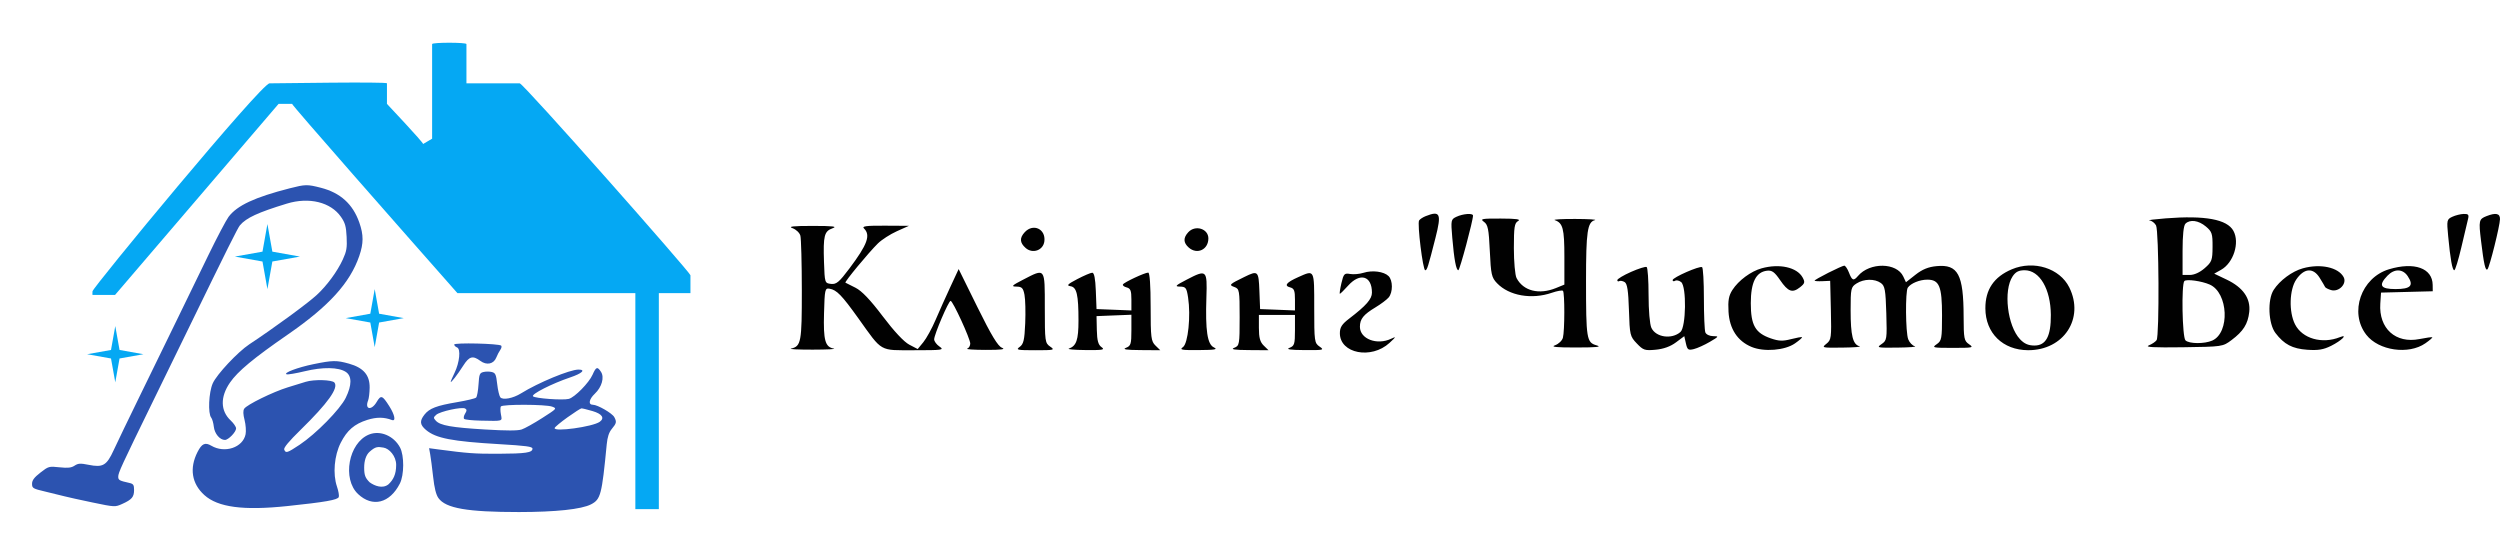 <svg width="234" height="52" viewBox="0 0 234 52" fill="none" xmlns="http://www.w3.org/2000/svg">
<path fill-rule="evenodd" clip-rule="evenodd" d="M133.447 20.229C133.181 20.334 132.902 20.517 132.827 20.635C132.643 20.926 133.18 25.295 133.4 25.295C133.572 25.295 133.656 25.032 134.364 22.25C134.938 19.992 134.803 19.694 133.447 20.229ZM136.322 20.291C135.806 20.534 135.792 20.604 135.933 22.255C136.107 24.288 136.295 25.295 136.501 25.295C136.632 25.295 137.886 20.621 137.874 20.175C137.868 19.932 136.938 20.002 136.322 20.291ZM229.534 20.291C229.024 20.531 229.006 20.612 229.147 22.093C229.354 24.271 229.538 25.295 229.722 25.295C229.809 25.295 230.106 24.329 230.382 23.148C230.657 21.967 230.939 20.778 231.007 20.506C231.11 20.095 231.04 20.013 230.6 20.025C230.308 20.034 229.828 20.153 229.534 20.291ZM232.737 20.229C232.023 20.511 231.995 20.639 232.226 22.552C232.487 24.726 232.638 25.389 232.828 25.203C233.022 25.012 233.988 21.143 234 20.506C234.01 19.974 233.608 19.886 232.737 20.229ZM202.713 20.438C201.661 20.521 200.973 20.607 201.186 20.63C201.398 20.652 201.677 20.863 201.805 21.097C202.076 21.592 202.125 31.426 201.859 31.835C201.765 31.981 201.437 32.202 201.131 32.328C200.723 32.495 201.569 32.541 204.308 32.504C208.019 32.452 208.046 32.448 208.871 31.832C209.973 31.009 210.403 30.328 210.529 29.201C210.671 27.931 209.955 26.906 208.415 26.171L207.25 25.615L207.893 25.254C209.057 24.6 209.654 22.716 209.048 21.607C208.458 20.529 206.393 20.148 202.713 20.438ZM138.897 20.763C139.27 21.029 139.35 21.43 139.447 23.498C139.55 25.699 139.612 25.976 140.123 26.509C141.25 27.685 143.366 28.055 145.252 27.404C145.751 27.232 146.22 27.149 146.293 27.221C146.465 27.389 146.46 30.983 146.287 31.615C146.214 31.882 145.886 32.196 145.558 32.314C145.114 32.473 145.622 32.527 147.552 32.525C149.469 32.523 149.959 32.471 149.438 32.323C148.504 32.058 148.452 31.739 148.452 26.273C148.452 21.671 148.583 20.783 149.284 20.605C149.508 20.548 148.678 20.498 147.439 20.494C146.201 20.489 145.34 20.539 145.525 20.604C146.288 20.87 146.426 21.395 146.426 24.027V26.639L145.645 26.958C144.053 27.609 142.584 27.238 141.949 26.026C141.811 25.761 141.698 24.502 141.698 23.229C141.698 21.256 141.756 20.88 142.092 20.689C142.381 20.524 141.951 20.462 140.473 20.457C138.681 20.451 138.508 20.485 138.897 20.763ZM204.56 20.935C204.384 21.107 204.289 21.997 204.289 23.468V25.736H204.961C205.384 25.736 205.903 25.5 206.36 25.1C207.029 24.516 207.088 24.356 207.095 23.1C207.103 21.872 207.04 21.681 206.472 21.203C205.788 20.627 204.989 20.515 204.56 20.935ZM74.186 21.36C74.514 21.477 74.842 21.791 74.915 22.058C74.988 22.325 75.049 24.629 75.051 27.18C75.054 32.037 74.984 32.412 74.041 32.628C73.793 32.685 74.705 32.729 76.067 32.727C77.429 32.724 78.316 32.679 78.037 32.627C77.23 32.475 77.06 31.856 77.129 29.314C77.189 27.085 77.219 26.951 77.643 27.022C78.312 27.133 78.786 27.621 80.353 29.809C82.631 32.992 82.263 32.782 85.582 32.782C88.231 32.782 88.401 32.757 87.938 32.439C87.662 32.251 87.437 31.947 87.437 31.764C87.437 31.32 88.789 28.157 88.978 28.16C89.186 28.163 90.818 31.713 90.816 32.158C90.815 32.36 90.688 32.575 90.533 32.636C90.378 32.697 91.163 32.749 92.278 32.751C93.745 32.753 94.16 32.698 93.783 32.55C93.402 32.4 92.79 31.387 91.496 28.765L89.73 25.185L88.962 26.837C88.539 27.745 87.914 29.14 87.572 29.938C87.231 30.735 86.714 31.676 86.424 32.03L85.897 32.672L85.109 32.261C84.618 32.006 83.679 31.003 82.623 29.603C81.46 28.063 80.656 27.222 80.072 26.931C79.603 26.698 79.18 26.485 79.132 26.458C79.021 26.396 81.311 23.63 82.171 22.786C82.529 22.435 83.328 21.92 83.947 21.642L85.073 21.137L82.833 21.124C81.09 21.114 80.653 21.17 80.863 21.376C81.513 22.012 81.2 22.875 79.496 25.142C78.544 26.41 78.28 26.63 77.782 26.573C77.201 26.507 77.192 26.479 77.126 24.524C77.044 22.056 77.148 21.645 77.924 21.367C78.404 21.196 77.987 21.146 76.067 21.146C74.208 21.146 73.739 21.199 74.186 21.36ZM95.915 21.734C95.419 22.27 95.445 22.719 95.999 23.209C96.655 23.789 97.653 23.431 97.754 22.58C97.89 21.427 96.704 20.881 95.915 21.734ZM111.225 21.734C110.741 22.258 110.753 22.717 111.264 23.169C112.046 23.861 113.104 23.37 113.104 22.315C113.104 21.404 111.88 21.026 111.225 21.734ZM152.663 25.451C151.957 25.764 151.379 26.11 151.379 26.221C151.379 26.331 151.46 26.373 151.559 26.314C151.658 26.254 151.886 26.294 152.066 26.402C152.311 26.551 152.411 27.203 152.469 29.028C152.542 31.362 152.57 31.483 153.205 32.147C153.81 32.781 153.956 32.829 154.976 32.733C155.711 32.664 156.354 32.431 156.868 32.047L157.649 31.465L157.801 32.142C157.935 32.742 158.02 32.803 158.543 32.674C158.868 32.595 159.541 32.29 160.041 31.997C160.892 31.498 160.911 31.465 160.353 31.463C160.02 31.462 159.698 31.308 159.621 31.113C159.546 30.921 159.485 29.49 159.485 27.933C159.485 26.375 159.409 25.058 159.316 25.005C159.073 24.866 156.558 25.972 156.558 26.217C156.558 26.33 156.664 26.358 156.793 26.28C156.922 26.202 157.175 26.258 157.356 26.404C157.872 26.823 157.818 30.614 157.289 31.076C156.471 31.79 154.986 31.577 154.57 30.685C154.418 30.358 154.306 29.059 154.306 27.61C154.306 26.23 154.225 25.052 154.126 24.992C154.027 24.932 153.369 25.139 152.663 25.451ZM164.888 25.114C163.885 25.392 162.724 26.252 162.155 27.137C161.809 27.677 161.729 28.123 161.789 29.177C161.881 30.784 162.628 31.924 163.945 32.472C165.114 32.958 167.068 32.799 168.012 32.141C168.413 31.862 168.71 31.602 168.671 31.563C168.631 31.525 168.168 31.607 167.64 31.744C166.87 31.945 166.495 31.931 165.748 31.673C164.29 31.169 163.875 30.439 163.875 28.378C163.875 26.422 164.356 25.46 165.394 25.338C165.854 25.284 166.096 25.457 166.617 26.217C167.37 27.313 167.766 27.455 168.484 26.886C168.933 26.531 168.965 26.411 168.728 25.977C168.203 25.018 166.56 24.649 164.888 25.114ZM171.136 25.53C170.424 25.889 169.842 26.221 169.842 26.267C169.842 26.313 170.171 26.337 170.573 26.319L171.305 26.286L171.37 29.039C171.431 31.628 171.406 31.814 170.951 32.177C170.482 32.55 170.53 32.561 172.462 32.536C173.559 32.522 174.274 32.465 174.05 32.408C173.426 32.249 173.219 31.412 173.219 29.05C173.219 26.994 173.246 26.87 173.774 26.532C174.459 26.093 175.466 26.073 176.046 26.488C176.426 26.76 176.493 27.13 176.558 29.325C176.631 31.753 176.613 31.864 176.114 32.206C175.621 32.544 175.695 32.561 177.615 32.536C178.726 32.522 179.452 32.465 179.229 32.408C179.005 32.351 178.726 32.059 178.61 31.759C178.36 31.117 178.329 27.278 178.569 26.925C178.847 26.518 179.682 26.176 180.396 26.176C181.519 26.176 181.774 26.794 181.774 29.516C181.774 31.706 181.738 31.901 181.274 32.219C180.805 32.54 180.901 32.562 182.788 32.562C184.675 32.562 184.77 32.54 184.301 32.219C183.84 31.904 183.8 31.699 183.795 29.632C183.786 25.678 183.273 24.721 181.264 24.91C180.489 24.983 179.934 25.21 179.291 25.714L178.397 26.417L178.147 25.88C177.533 24.562 175.009 24.532 173.907 25.831C173.493 26.319 173.352 26.266 173.063 25.515C172.922 25.152 172.723 24.86 172.619 24.865C172.516 24.871 171.848 25.17 171.136 25.53ZM188.305 25.206C186.628 25.917 185.825 27.103 185.831 28.863C185.838 31.18 187.464 32.771 189.833 32.779C193.168 32.789 195.123 29.808 193.686 26.903C192.797 25.107 190.354 24.337 188.305 25.206ZM215.547 25.114C214.543 25.392 213.382 26.252 212.814 27.137C212.221 28.059 212.315 30.296 212.982 31.17C213.794 32.233 214.562 32.638 215.955 32.737C216.98 32.809 217.475 32.728 218.195 32.369C219.163 31.886 219.82 31.238 219.017 31.558C217.345 32.225 215.499 31.699 214.816 30.36C214.223 29.201 214.283 27.103 214.935 26.154C215.665 25.09 216.513 25.029 217.117 25.997C217.367 26.398 217.597 26.788 217.629 26.863C217.66 26.938 217.908 27.066 218.181 27.149C218.912 27.371 219.703 26.556 219.361 25.932C218.86 25.017 217.187 24.657 215.547 25.114ZM223.611 25.203C220.997 25.99 219.866 29.259 221.489 31.339C222.645 32.822 225.447 33.224 227.014 32.133C227.408 31.858 227.7 31.605 227.662 31.571C227.623 31.537 227.086 31.61 226.467 31.735C224.234 32.182 222.643 30.745 222.796 28.419L222.864 27.387L225.285 27.325L227.705 27.262L227.698 26.664C227.679 25.097 225.98 24.49 223.611 25.203ZM127.626 25.533C127.255 25.651 126.688 25.701 126.367 25.644C125.834 25.549 125.762 25.626 125.553 26.519C125.428 27.057 125.364 27.497 125.413 27.497C125.461 27.497 125.812 27.151 126.193 26.727C127.303 25.49 128.414 25.822 128.414 27.39C128.414 27.991 127.881 28.6 126.288 29.819C125.596 30.348 125.412 30.637 125.412 31.192C125.412 33.089 128.353 33.661 130.056 32.096C130.675 31.527 130.698 31.471 130.222 31.701C128.894 32.341 127.288 31.731 127.288 30.588C127.288 29.854 127.613 29.45 128.755 28.762C129.252 28.463 129.801 28.05 129.975 27.846C130.384 27.364 130.38 26.243 129.968 25.84C129.532 25.413 128.447 25.271 127.626 25.533ZM188.382 25.866C187.499 27.184 187.89 30.502 189.076 31.754C189.477 32.177 189.856 32.342 190.426 32.342C191.505 32.342 191.972 31.468 191.959 29.475C191.944 27.056 190.911 25.295 189.508 25.295C188.956 25.295 188.666 25.443 188.382 25.866ZM223.466 25.805C222.597 26.71 222.806 27.057 224.222 27.057C225.647 27.057 225.954 26.73 225.36 25.844C224.896 25.151 224.11 25.135 223.466 25.805ZM95.767 26.176C94.701 26.727 94.614 26.817 95.138 26.826C95.651 26.835 95.77 26.956 95.893 27.599C95.974 28.018 96.004 29.215 95.96 30.259C95.894 31.828 95.804 32.211 95.443 32.47C95.053 32.749 95.209 32.782 96.9 32.782C98.679 32.782 98.764 32.761 98.294 32.439C97.815 32.111 97.794 31.957 97.794 28.806C97.794 25.017 97.856 25.097 95.767 26.176ZM100.833 26.124C99.929 26.597 99.802 26.727 100.189 26.787C100.784 26.878 100.946 27.567 100.946 30.015C100.946 31.815 100.75 32.383 100.045 32.629C99.86 32.694 100.563 32.755 101.608 32.765C103.239 32.78 103.451 32.741 103.1 32.49C102.792 32.27 102.685 31.877 102.663 30.894L102.635 29.589L104.267 29.524L105.899 29.46V30.908C105.899 32.204 105.846 32.377 105.393 32.555C105.027 32.699 105.402 32.758 106.743 32.768L108.601 32.782L108.151 32.342C107.742 31.942 107.7 31.608 107.7 28.708C107.7 26.704 107.616 25.515 107.473 25.515C107.158 25.515 105.242 26.409 105.111 26.617C105.052 26.71 105.205 26.838 105.451 26.901C105.817 26.995 105.899 27.203 105.899 28.037V29.058L104.267 28.993L102.635 28.929L102.569 27.222C102.524 26.064 102.416 25.519 102.231 25.526C102.082 25.531 101.452 25.801 100.833 26.124ZM111.078 26.173C110.015 26.725 109.925 26.817 110.445 26.826C110.989 26.836 111.066 26.939 111.205 27.846C111.469 29.569 111.204 32.147 110.728 32.487C110.372 32.742 110.576 32.78 112.217 32.767C113.724 32.756 114.015 32.704 113.623 32.519C113.007 32.228 112.815 30.952 112.919 27.834C113.004 25.253 112.948 25.202 111.078 26.173ZM116.472 25.923C115.054 26.617 115.002 26.67 115.542 26.866C116.007 27.034 116.031 27.174 116.031 29.699C116.031 32.249 116.01 32.364 115.524 32.555C115.158 32.699 115.533 32.758 116.875 32.768L118.733 32.782L118.282 32.342C117.941 32.008 117.832 31.608 117.832 30.69V29.479H119.521H121.209V30.918C121.209 32.203 121.156 32.377 120.703 32.555C120.338 32.698 120.732 32.758 122.104 32.768C123.892 32.781 123.98 32.761 123.511 32.439C123.032 32.111 123.011 31.957 123.011 28.806C123.011 25.163 123.058 25.254 121.518 25.938C120.403 26.433 120.157 26.746 120.762 26.901C121.127 26.995 121.209 27.203 121.209 28.037V29.058L119.577 28.993L117.945 28.929L117.879 27.222C117.807 25.346 117.753 25.296 116.472 25.923ZM204.458 26.304C204.168 26.589 204.258 31.563 204.56 31.857C204.899 32.189 206.343 32.2 207.068 31.877C208.735 31.134 208.569 27.41 206.834 26.637C206.09 26.305 204.661 26.105 204.458 26.304Z" fill="#010101"/>
<path fill-rule="evenodd" clip-rule="evenodd" d="M27.12 17.625C23.84 18.465 22.195 19.232 21.397 20.293C21.169 20.597 20.315 22.216 19.5 23.892C18.685 25.567 17.352 28.308 16.538 29.983C15.724 31.658 14.188 34.807 13.126 36.98C12.063 39.154 10.947 41.469 10.646 42.126C9.98 43.577 9.634 43.779 8.278 43.504C7.523 43.352 7.318 43.364 6.981 43.585C6.671 43.788 6.355 43.823 5.57 43.739C4.585 43.633 4.538 43.646 3.779 44.238C3.197 44.692 3 44.956 3 45.284C3 45.696 3.078 45.741 4.276 46.022C4.978 46.187 5.774 46.382 6.046 46.456C6.317 46.529 7.491 46.788 8.654 47.031C10.744 47.467 10.775 47.468 11.435 47.17C12.344 46.761 12.549 46.52 12.549 45.862C12.549 45.384 12.482 45.286 12.096 45.2C11.17 44.994 11.067 44.936 11.067 44.617C11.067 44.249 11.345 43.647 14.321 37.557C15.494 35.157 17.048 31.971 17.776 30.477C21.226 23.392 22.259 21.32 22.459 21.087C23.055 20.388 24.146 19.884 26.851 19.058C28.929 18.422 30.959 18.92 31.915 20.299C32.303 20.859 32.395 21.184 32.445 22.175C32.496 23.187 32.441 23.515 32.092 24.278C31.575 25.406 30.602 26.732 29.64 27.616C28.773 28.413 25.64 30.705 23.333 32.23C22.256 32.942 20.288 35.043 19.914 35.88C19.539 36.72 19.45 38.708 19.771 39.093C19.865 39.208 19.975 39.59 20.014 39.943C20.085 40.593 20.578 41.179 21.054 41.179C21.377 41.179 22.098 40.433 22.098 40.1C22.098 39.951 21.872 39.618 21.595 39.359C20.627 38.454 20.602 37.153 21.528 35.808C22.254 34.754 23.726 33.532 26.955 31.301C30.791 28.651 32.758 26.487 33.627 23.962C34.037 22.77 34.038 21.986 33.63 20.824C33.021 19.094 31.855 18.041 30.028 17.573C28.763 17.248 28.578 17.252 27.12 17.625ZM42.514 32.249C42.514 32.342 42.634 32.464 42.781 32.52C43.146 32.66 43.018 33.93 42.54 34.912C42.344 35.314 42.186 35.684 42.188 35.735C42.194 35.881 42.815 35.08 43.361 34.223C43.919 33.346 44.251 33.254 44.962 33.78C45.551 34.216 46.21 34.077 46.452 33.467C46.547 33.226 46.716 32.903 46.827 32.749C46.938 32.595 46.977 32.416 46.913 32.352C46.717 32.156 42.514 32.057 42.514 32.249ZM29.342 34.085C27.865 34.388 26.489 34.907 26.826 35.035C26.936 35.077 27.696 34.948 28.515 34.75C30.211 34.339 31.683 34.362 32.368 34.812C32.946 35.191 32.944 36.046 32.361 37.236C31.832 38.316 29.572 40.615 28.041 41.632C26.876 42.404 26.742 42.446 26.602 42.08C26.537 41.911 27.038 41.308 28.142 40.228C30.688 37.738 31.713 36.304 31.302 35.808C31.08 35.541 29.388 35.497 28.613 35.738C28.335 35.825 27.584 36.056 26.944 36.252C25.549 36.68 23.092 37.886 22.857 38.258C22.741 38.442 22.752 38.768 22.892 39.316C23.004 39.752 23.046 40.351 22.987 40.647C22.737 41.892 21.033 42.461 19.776 41.718C19.198 41.377 18.891 41.517 18.488 42.308C17.714 43.826 17.942 45.268 19.126 46.337C20.395 47.484 22.773 47.801 26.873 47.37C30.447 46.994 31.607 46.791 31.709 46.523C31.757 46.398 31.681 45.957 31.54 45.542C31.139 44.366 31.287 42.641 31.89 41.448C32.485 40.274 33.17 39.683 34.385 39.3C35.242 39.03 35.954 39.034 36.681 39.313C37.074 39.463 36.956 38.837 36.438 38.02C35.785 36.991 35.655 36.948 35.253 37.629C34.762 38.462 34.116 38.336 34.458 37.474C34.529 37.293 34.593 36.759 34.599 36.286C34.615 35.11 34.021 34.419 32.668 34.039C31.504 33.713 31.137 33.718 29.342 34.085ZM55.464 35.073C55.128 35.834 53.791 37.194 53.239 37.336C52.682 37.48 50.087 37.293 49.889 37.095C49.696 36.902 51.667 35.9 53.369 35.327C54.486 34.951 54.862 34.593 54.14 34.593C53.335 34.593 50.371 35.821 48.77 36.818C48.018 37.286 47.063 37.468 46.83 37.188C46.734 37.072 46.602 36.514 46.538 35.947C46.437 35.048 46.373 34.905 46.032 34.82C45.817 34.766 45.465 34.766 45.249 34.821C44.896 34.909 44.85 35.025 44.789 35.99C44.752 36.58 44.65 37.13 44.564 37.214C44.478 37.298 43.678 37.49 42.788 37.641C40.861 37.966 40.192 38.222 39.73 38.809C39.261 39.406 39.297 39.758 39.877 40.246C40.799 41.022 42.309 41.315 46.712 41.572C49.256 41.721 49.84 41.8 49.84 41.995C49.84 42.368 49.205 42.462 46.63 42.472C44.449 42.48 43.767 42.431 41.05 42.069L40.162 41.95L40.264 42.511C40.321 42.82 40.444 43.767 40.539 44.616C40.657 45.681 40.812 46.304 41.038 46.62C41.72 47.578 43.746 47.929 48.576 47.928C52.011 47.926 54.426 47.669 55.318 47.208C56.225 46.738 56.331 46.334 56.79 41.59C56.858 40.894 57 40.465 57.273 40.137C57.705 39.619 57.733 39.481 57.498 39.043C57.304 38.679 55.933 37.886 55.499 37.886C55.034 37.886 55.123 37.373 55.68 36.847C56.331 36.233 56.588 35.316 56.254 34.806C55.914 34.287 55.793 34.328 55.464 35.073ZM46.879 38.048C46.823 38.137 46.827 38.47 46.887 38.789C47.012 39.455 47.137 39.417 44.983 39.371C44.214 39.355 43.522 39.282 43.447 39.209C43.371 39.137 43.408 38.918 43.529 38.723C43.706 38.438 43.708 38.345 43.539 38.239C43.247 38.057 41.184 38.505 40.828 38.827C40.561 39.068 40.558 39.117 40.794 39.377C41.197 39.823 42.265 40.014 45.4 40.2C47.428 40.321 48.457 40.321 48.823 40.2C49.111 40.105 49.975 39.624 50.744 39.132C52.141 38.238 52.142 38.237 51.68 38.062C51.096 37.84 47.014 37.828 46.879 38.048ZM53.133 39.051C52.499 39.504 51.952 39.957 51.917 40.057C51.779 40.46 55.492 39.95 56.138 39.478C56.62 39.125 56.356 38.736 55.454 38.474C54.964 38.332 54.501 38.218 54.425 38.222C54.348 38.225 53.767 38.599 53.133 39.051ZM34.529 40.676C32.623 41.46 32.011 44.828 33.517 46.245C34.866 47.514 36.485 47.108 37.426 45.262C37.836 44.46 37.845 42.637 37.443 41.884C36.854 40.781 35.569 40.248 34.529 40.676ZM34.598 42.28C34.252 42.586 34.087 43.138 34.087 43.762C34.087 44.484 34.19 44.735 34.598 45.143C35.075 45.49 35.823 45.768 36.362 45.332C36.804 44.914 37.081 44.418 37.081 43.513C37.081 42.691 36.436 41.981 35.891 41.894C35.347 41.807 35.157 41.786 34.598 42.28Z" fill="#2C53B0"/>
<path d="M25.03 20.97L25.492 23.554L28.076 24.016L25.492 24.477L25.03 27.061L24.569 24.477L21.984 24.016L24.569 23.554L25.03 20.97Z" fill="#05A8F3"/>
<path d="M35.073 27.06L35.485 29.364L37.79 29.776L35.485 30.188L35.073 32.493L34.661 30.188L32.356 29.776L34.661 29.364L35.073 27.06Z" fill="#05A8F3"/>
<path d="M10.79 30.52L11.189 32.756L13.424 33.155L11.189 33.554L10.79 35.789L10.39 33.554L8.155 33.155L10.39 32.756L10.79 30.52Z" fill="#05A8F3"/>
<path d="M8.658 27.268C8.657 26.934 24.468 7.801 25.228 7.801C25.988 7.801 36.219 7.634 36.219 7.801V9.723C36.219 9.723 39.613 13.32 39.603 13.478C39.707 13.411 40.446 12.981 40.446 12.981V4.125C40.446 3.958 43.658 3.959 43.659 4.125C43.66 4.292 43.659 7.801 43.659 7.801H48.647C48.986 7.801 64.626 25.515 64.626 25.765V27.436H61.667V47.655H59.469V27.436H42.814C37.6 21.531 27.207 9.723 27.342 9.723H26.074L10.771 27.603H8.658C8.637 27.474 8.658 27.603 8.658 27.268Z" fill="#05A8F3"/>
</svg>
